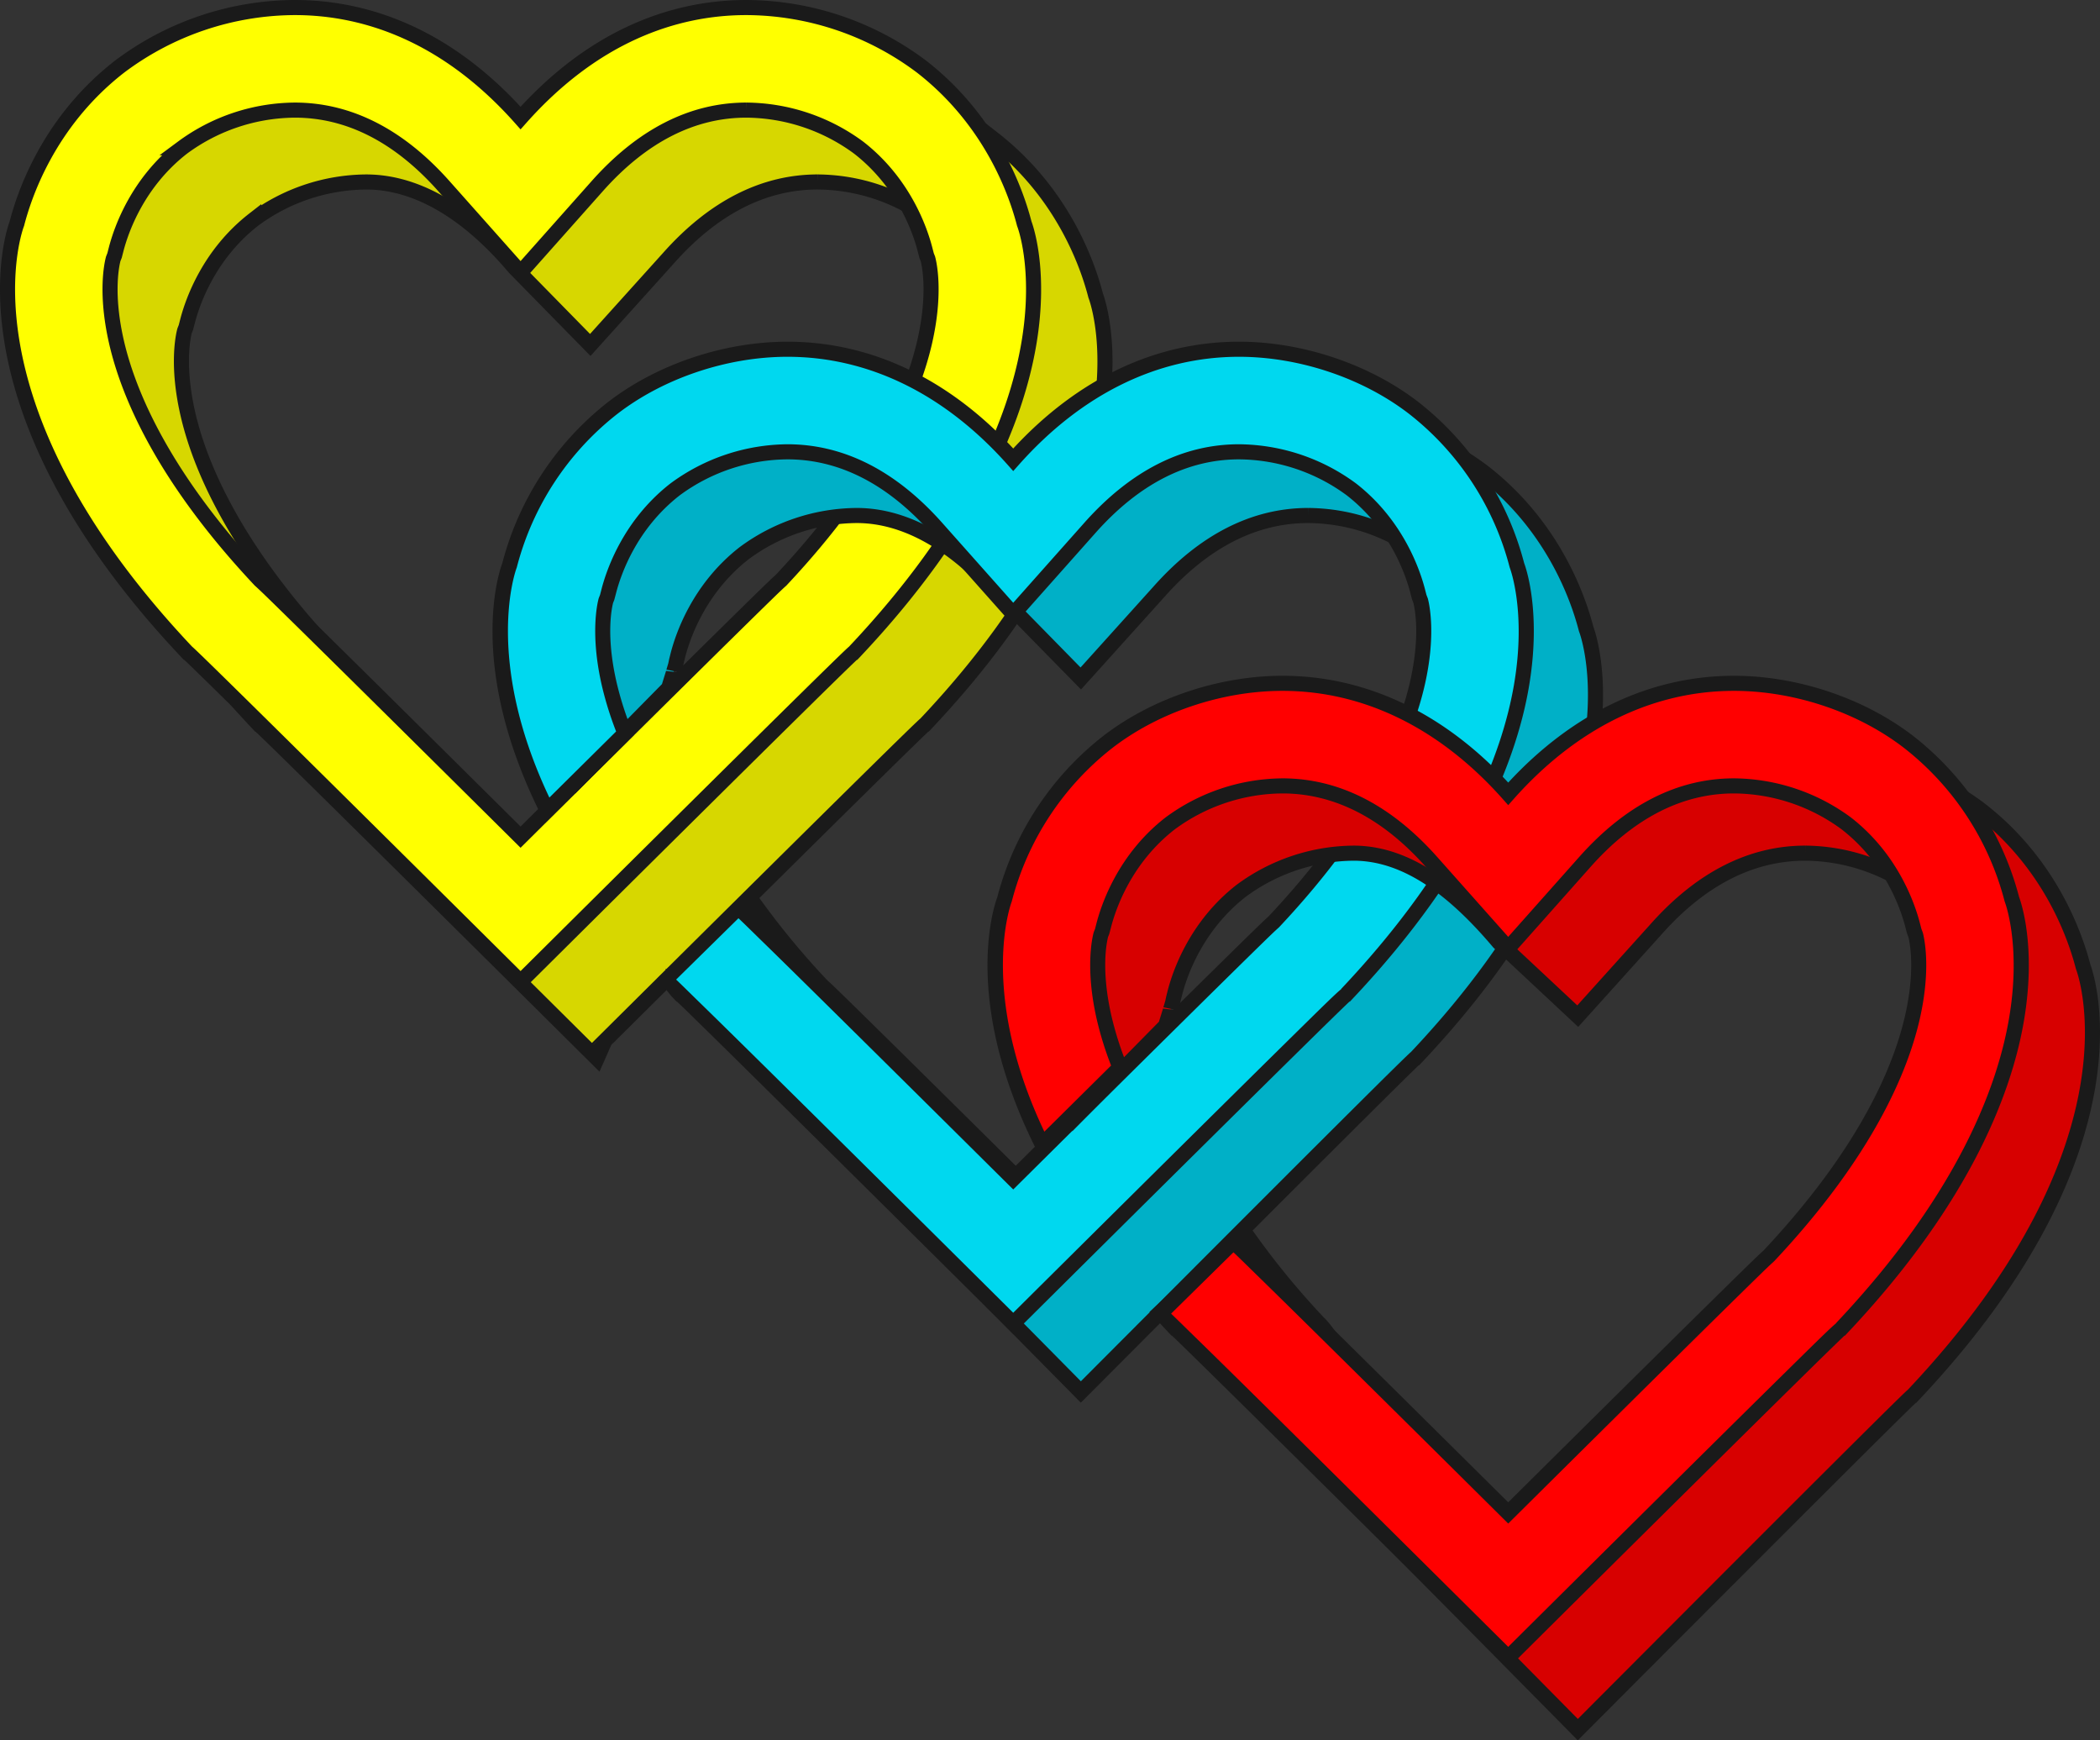 <svg xmlns="http://www.w3.org/2000/svg" viewBox="0 0 696.251 576.893">
  <rect x="0" y="0" width="696.251" height="576.893" fill="#333333" stroke="none"/>
  <defs>
    <style>
      .cls-1 {
        fill: #d7d700;
      }

      .cls-1, .cls-2, .cls-3, .cls-6 {
        stroke: #1a1a1a;
        stroke-miterlimit: 10;
        stroke-width: 5px;
      }

      .cls-2 {
        fill: #ff0;
      }

      .cls-3 {
        fill: #00b0c7;
      }

      .cls-4 {
        fill: #00d8ef;
      }

      .cls-5 {
        fill: #1a1a1a;
      }

      .cls-6 {
        fill: #d70000;
      }

      .cls-7 {
        fill: red;
      }
    </style>
  </defs>
  <g id="_3_Hearts" data-name="3 Hearts">
    <g id="Red">
      <g>
        <path id="Shadow" class="cls-1" d="M271.113,60.321a63.455,63.455,0,0,1,37.272,12.464c14.969,11.643,20.342,27.427,21.956,33.673l.53,2.052.434,1.095c.478,1.801,2.606,11.338-1.009,27.306-3.886,17.166-15.315,44.809-47.657,79.223-1.537,1.382-3.012,2.817-4.477,4.242-2.958,2.877-7.252,7.087-12.762,12.511-9.222,9.079-22.023,21.73-38.045,37.601-10.912,10.809-21.866,21.672-31.099,30.833-9.234-9.161-20.189-20.025-31.102-30.834-16.023-15.87-28.823-28.521-38.045-37.599-5.509-5.424-9.801-9.632-12.758-12.508-1.46-1.421-2.931-2.852-4.463-4.231C77.54,181.73,66.108,154.08,62.221,136.912c-3.615-15.968-1.488-25.506-1.009-27.306l.434-1.095.53-2.052c1.615-6.246,6.987-22.031,21.956-33.673a63.443,63.443,0,0,1,37.27-12.464c17.938.001,34.819,11.403,49.134,28.355l25.167,25.67L221.671,85.536c14.872-16.731,31.507-25.215,49.442-25.215m0-34c-24,0-50.693,9.445-74.854,36.626-24.158-27.178-50.856-36.625-74.854-36.626A97.241,97.241,0,0,0,63.259,45.948c-23.909,18.596-31.746,43.283-34,52,0,0-23,58,56.444,142.111l.001,0c.662,0,110.555,109.172,110.555,109.172S306.139,240.059,306.814,240.059l.001,0c79.444-84.111,56.444-142.111,56.444-142.111-2.254-8.717-10.091-33.404-34-52A97.266,97.266,0,0,0,271.113,26.321Z"/>
        <path id="Top" class="cls-2" d="M247.446,36.5a63.455,63.455,0,0,1,37.272,12.464c14.969,11.643,20.342,27.427,21.956,33.673l.531,2.052.434,1.095c.478,1.801,2.606,11.338-1.009,27.306-3.886,17.166-15.315,44.81-47.657,79.223-1.537,1.382-3.012,2.817-4.477,4.242-2.958,2.877-7.252,7.087-12.762,12.511-9.222,9.079-22.023,21.73-38.045,37.601-10.912,10.809-21.866,21.672-31.099,30.833-9.234-9.161-20.189-20.025-31.102-30.834-16.023-15.87-28.823-28.52-38.045-37.599-5.509-5.424-9.801-9.632-12.758-12.509-1.461-1.421-2.931-2.852-4.463-4.23-32.351-34.419-43.783-62.069-47.67-79.238-3.615-15.968-1.488-25.506-1.009-27.306l.434-1.095.53-2.052c1.615-6.246,6.987-22.031,21.956-33.673A63.443,63.443,0,0,1,97.737,36.5c17.938.001,34.573,8.485,49.444,25.215l25.412,28.588,25.412-28.589C212.877,44.983,229.511,36.5,247.446,36.5m0-34c-24,0-50.692,9.445-74.854,36.626C148.435,11.948,121.737,2.502,97.739,2.5A97.241,97.241,0,0,0,39.593,22.126c-23.909,18.596-31.746,43.283-34,52,0,0-23,58,56.444,142.111l.001,0c.662,0,110.555,109.172,110.555,109.172S282.472,216.237,283.147,216.237l.001,0c79.444-84.111,56.444-142.111,56.444-142.111-2.254-8.717-10.091-33.404-34-52A97.266,97.266,0,0,0,247.446,2.5Z"/>
        <path id="Shadow-2" data-name="Shadow" class="cls-3" d="M525.889,208.503c-2.254-8.717-10.091-33.404-34-52a97.266,97.266,0,0,0-58.147-19.626c-24,0-50.692,9.445-74.854,36.626-24.158-27.178-50.856-36.625-74.853-36.626a97.242,97.242,0,0,0-58.147,19.626c-23.909,18.596-31.746,43.283-34,52,0,0-6.391,20.208.278,49.541l29.556-30c.045-.347,1.547-4.979,1.594-5.28-.001.012.527-1.743.705-2.381l.261-1.286.523-2.082c1.615-6.246,6.987-22.031,21.957-33.673a63.442,63.442,0,0,1,37.27-12.464c17.938.001,34.819,11.403,49.134,28.355l25.167,25.67,25.967-28.811c14.872-16.731,31.507-25.215,49.442-25.215A63.455,63.455,0,0,1,471.015,183.341c14.969,11.643,20.342,27.427,21.957,33.673l.53,2.052.434,1.095c.478,1.801,2.606,11.338-1.009,27.306-3.886,17.166-15.315,44.81-47.657,79.223-1.537,1.382-3.012,2.817-4.477,4.242-2.958,2.877-7.252,7.087-12.762,12.511-9.222,9.079-22.023,21.73-38.045,37.601-10.912,10.808-21.866,21.672-31.099,30.833-9.234-9.161-20.189-20.025-31.102-30.834-16.023-15.87-28.823-28.52-38.045-37.599-5.509-5.424-9.801-9.632-12.758-12.509-1.461-1.421-2.931-2.852-4.463-4.23A264.375,264.375,0,0,1,249.955,299.436l-24.366,24.302a307.999,307.999,0,0,0,22.744,26.877l.001,0c.662,0,110.018,110.8,110.018,110.8s110.416-110.8,111.092-110.8l.001,0C548.889,266.503,525.889,208.503,525.889,208.503Z"/>
        <path id="Fill" class="cls-4" d="M502.935,187.393c-2.254-8.717-10.091-33.404-34-52a97.265,97.265,0,0,0-58.146-19.626c-24,0-50.692,9.445-74.854,36.626-24.158-27.178-50.856-36.625-74.853-36.626a97.241,97.241,0,0,0-58.147,19.626c-23.909,18.596-31.746,43.283-34,52,0,0-12.394,31.287,12.484,81.221l25.78-25.533c-.039-.098-.081-.197-.12-.294a109.86,109.86,0,0,1-5.182-16.429c-3.615-15.968-1.488-25.506-1.009-27.306l.434-1.095.53-2.052c1.615-6.246,6.987-22.031,21.957-33.673a63.443,63.443,0,0,1,37.27-12.464c17.938.001,34.573,8.485,49.444,25.215l25.412,28.588,25.412-28.588c14.872-16.731,31.507-25.215,49.442-25.215a63.455,63.455,0,0,1,37.272,12.464c14.969,11.643,20.342,27.427,21.957,33.673l.53,2.052.434,1.095c.478,1.801,2.606,11.338-1.009,27.306-3.886,17.166-15.315,44.81-47.657,79.223-1.537,1.382-3.012,2.817-4.477,4.242-2.958,2.877-7.252,7.087-12.762,12.511-9.222,9.079-22.023,21.73-38.045,37.601-10.912,10.808-21.866,21.672-31.099,30.833-9.234-9.161-20.189-20.025-31.102-30.834-16.023-15.87-28.823-28.52-38.045-37.599-5.509-5.424-9.801-9.632-12.758-12.509-1.461-1.421-2.931-2.852-4.463-4.23-.377-.401-3.733-2.523-4.104-2.921l-24.296,21.259c.359.384,3.85,5.187,4.213,5.571l.001,0c.662,0,110.555,109.172,110.555,109.172S445.815,329.504,446.49,329.504l.001,0C525.935,245.393,502.935,187.393,502.935,187.393Z"/>
        <path id="Stroke" class="cls-5" d="M335.935,442.201l-1.762-1.751C305.514,411.979,232.08,339.129,224.444,332.004h-.14l-.739-.781c-.368-.389-.731-.777-1.094-1.165l-4.527-5.681,27.667-26.778,5.71,6.212c1.548,1.397,3.023,2.833,4.451,4.223,2.959,2.878,7.255,7.091,12.768,12.518,9.317,9.173,22.119,21.825,38.051,37.605,10.227,10.13,20.492,20.309,29.343,29.089,8.849-8.78,19.112-18.958,29.339-29.088,16.037-15.885,28.839-28.537,38.051-37.605,5.515-5.43,9.812-9.643,12.773-12.521,1.444-1.405,2.929-2.849,4.471-4.238,31.92-33.988,43.159-61.167,46.968-77.987,3.404-15.037,1.567-24.008,1.066-25.977l-.473-1.245-.531-2.052c-1.551-5.999-6.707-21.156-21.071-32.327a60.829,60.829,0,0,0-35.737-11.938c-17.189,0-33.195,8.202-47.573,24.377l-27.28,30.689-27.28-30.689c-14.376-16.174-30.383-24.375-47.576-24.377h-.004a60.816,60.816,0,0,0-35.73,11.938c-14.364,11.171-19.52,26.328-21.07,32.326l-.628,2.347-.377.952c-.501,1.969-2.338,10.938,1.066,25.976A107.772,107.772,0,0,0,209.402,241.86l.733,1.831-29.413,29.131-1.541-3.093c-24.46-49.094-13.67-80.345-12.63-83.102A99.648,99.648,0,0,1,201.4,133.42c16.225-12.619,38.535-20.153,59.677-20.153h.005c27.6.002,53.428,12.233,74.853,35.404,21.427-23.173,47.257-35.404,74.854-35.404,21.146,0,43.457,7.534,59.682,20.153a99.648,99.648,0,0,1,34.85,53.21c.659,1.758,5.714,16.377,1.65,40.688-3.871,23.165-17.191,59.995-58.662,103.902l-.74.783h-.143c-7.633,7.112-81.072,79.975-109.728,108.445Zm-111.768-117.49c.873.792,5.845,5.696,7.897,7.693,3.07,2.987,7.421,7.256,12.623,12.377,9.199,9.058,21.977,21.686,37.978,37.533,23.423,23.199,46.786,46.399,53.27,52.839,6.482-6.439,29.843-29.64,53.265-52.839,16-15.848,28.777-28.476,37.977-37.533,11.558-11.378,15.718-15.474,17.544-16.947l-.048-.046c40.423-42.797,53.47-78.478,57.296-100.875,4.129-24.167-1.304-38.462-1.359-38.603l-.094-.29A94.624,94.624,0,0,0,467.4,137.366c-15.376-11.96-36.539-19.1-56.611-19.1-26.937,0-52.174,12.375-72.985,35.788l-1.868,2.102-1.868-2.102c-20.81-23.41-46.048-35.786-72.985-35.788h-.005c-20.069,0-41.229,7.14-56.606,19.1a94.612,94.612,0,0,0-33.114,50.652l-.097.295c-.114.292-11.119,29.674,10.881,76.066l22.127-21.915a111.412,111.412,0,0,1-4.809-15.557c-3.749-16.558-1.48-26.645-.986-28.5l.092-.278.376-.95.493-1.902c1.678-6.492,7.263-22.904,22.841-35.02a66.073,66.073,0,0,1,38.801-12.991h.004c18.683.002,35.947,8.768,51.312,26.054l23.544,26.486,23.544-26.486c15.367-17.288,32.63-26.054,51.31-26.054a66.083,66.083,0,0,1,38.808,12.991c15.578,12.116,21.163,28.528,22.842,35.022l.491,1.901.469,1.228c.493,1.855,2.763,11.942-.986,28.5-3.948,17.439-15.528,45.54-48.273,80.384l-.151.147c-1.497,1.346-2.971,2.779-4.396,4.166-2.965,2.884-7.255,7.089-12.76,12.509-9.208,9.066-22.006,21.714-38.039,37.596-10.912,10.808-21.865,21.671-31.098,30.831l-1.761,1.747-1.761-1.747c-9.234-9.16-20.189-20.024-31.101-30.832-15.928-15.776-28.727-28.425-38.04-37.595-5.504-5.418-9.792-9.623-12.747-12.497-1.25-1.217-6.135-6.033-7.452-7.24Z"/>
        <path id="Shadow-3" data-name="Shadow" class="cls-6" d="M690.658,320.432c-2.254-8.717-10.091-33.404-34-52a97.266,97.266,0,0,0-58.147-19.626c-24,0-50.693,9.445-74.854,36.626-24.158-27.178-50.856-36.624-74.854-36.626a97.241,97.241,0,0,0-58.146,19.626c-23.909,18.596-31.746,43.283-34,52,0,0-6.391,20.208.278,49.541l29.555-30c.045-.347,1.547-4.979,1.594-5.28-.001.012.527-1.743.705-2.381l.261-1.286.523-2.082c1.615-6.246,6.987-22.031,21.956-33.673a63.443,63.443,0,0,1,37.27-12.464c17.938.001,33.827,12.62,48.143,29.572l26.158,24.453L549.07,308.02c14.872-16.731,31.507-25.215,49.442-25.215a63.455,63.455,0,0,1,37.272,12.464c14.969,11.643,20.342,27.427,21.957,33.673l.53,2.052.434,1.095c.478,1.801,2.606,11.338-1.009,27.306-3.886,17.166-15.315,44.81-47.657,79.223-1.537,1.382-3.012,2.817-4.477,4.242-2.958,2.877-7.252,7.087-12.762,12.511-9.222,9.079-22.023,21.73-38.045,37.601-10.912,10.809-21.866,21.672-31.099,30.833-9.234-9.161-21.355-14.842-32.268-25.65-16.023-15.87-31.075-27.662-40.296-36.741-5.509-5.424-9.009-17.065-9.732-17.87-1.306-1.457-2.54-3.532-4.072-4.91a264.375,264.375,0,0,1-22.565-27.269L390.358,435.666a307.979,307.979,0,0,0,22.744,26.877l.001,0c.662,0,110.018,110.8,110.018,110.8s110.416-110.8,111.092-110.8l.001,0C713.658,378.432,690.658,320.432,690.658,320.432Z"/>
        <path id="Fill-2" data-name="Fill" class="cls-7" d="M667.009,298.8c-2.254-8.717-10.091-33.404-34-52a97.266,97.266,0,0,0-58.146-19.626c-24,0-50.693,9.445-74.854,36.626-24.158-27.178-50.856-36.625-74.854-36.626A97.241,97.241,0,0,0,367.009,246.8c-23.909,18.596-31.746,43.283-34,52,0,0-12.395,31.287,12.484,81.221l25.78-25.533c-.039-.098-.081-.197-.12-.294a109.86,109.86,0,0,1-5.182-16.429c-3.615-15.968-1.488-25.506-1.009-27.306l.434-1.095.53-2.052c1.615-6.246,6.987-22.031,21.956-33.673a63.443,63.443,0,0,1,37.27-12.464c17.938.001,34.573,8.485,49.444,25.215l25.412,28.588,25.412-28.588c14.872-16.731,31.507-25.215,49.442-25.215a63.455,63.455,0,0,1,37.272,12.464c14.969,11.643,20.342,27.427,21.956,33.673l.531,2.052.434,1.095c.478,1.801,2.606,11.338-1.009,27.306-3.886,17.166-15.315,44.81-47.657,79.223-1.537,1.382-3.012,2.817-4.477,4.242-2.958,2.877-7.252,7.087-12.762,12.511-9.222,9.079-22.023,21.73-38.045,37.601-10.912,10.808-21.866,21.672-31.099,30.833-9.234-9.161-20.189-20.025-31.102-30.834-16.023-15.87-28.823-28.52-38.045-37.599-5.509-5.424-9.801-9.632-12.758-12.509-1.461-1.421-2.931-2.852-4.463-4.23-.376-.401-3.733-2.523-4.104-2.921L385.241,435.34c.359.384,3.849,5.187,4.213,5.571l.001,0c.662,0,110.555,109.172,110.555,109.172S609.889,440.911,610.564,440.911l.001,0C690.009,356.8,667.009,298.8,667.009,298.8Z"/>
        <path id="Stroke-2" data-name="Stroke" class="cls-5" d="M500.046,552.941l-1.762-1.751C469.625,522.72,396.191,449.87,388.555,442.745h-.14l-.739-.781c-.368-.389-.731-.777-1.094-1.165l-5.481-5.905L409.722,408.34l5.71,6.212c1.548,1.396,3.023,2.833,4.451,4.223,2.959,2.878,7.255,7.091,12.768,12.519,9.317,9.173,22.119,21.825,38.051,37.605,10.227,10.13,20.492,20.309,29.343,29.089,8.849-8.78,19.112-18.958,29.339-29.088,16.037-15.885,28.839-28.537,38.051-37.605,5.515-5.43,9.812-9.643,12.773-12.521,1.444-1.405,2.929-2.849,4.471-4.238,31.92-33.988,43.159-61.167,46.968-77.987,3.404-15.037,1.567-24.008,1.066-25.977l-.473-1.245-.531-2.052c-1.551-5.999-6.707-21.156-21.071-32.327A60.829,60.829,0,0,0,574.9,263.007c-17.189,0-33.195,8.202-47.573,24.377l-27.28,30.689-27.28-30.689c-14.376-16.174-30.383-24.375-47.576-24.377h-.004a60.817,60.817,0,0,0-35.73,11.938c-14.364,11.171-19.52,26.328-21.07,32.326l-.628,2.347-.377.952c-.501,1.969-2.338,10.938,1.066,25.976a107.762,107.762,0,0,0,5.066,16.055l.733,1.831-29.413,29.131-1.541-3.093c-24.46-49.094-13.67-80.345-12.63-83.102a99.648,99.648,0,0,1,34.849-53.208c16.225-12.619,38.535-20.153,59.677-20.153h.005c27.6.003,53.428,12.233,74.854,35.404,21.427-23.173,47.257-35.404,74.853-35.404,21.146,0,43.457,7.534,59.682,20.153a99.648,99.648,0,0,1,34.85,53.21c.659,1.758,5.714,16.377,1.65,40.688-3.871,23.165-17.191,59.995-58.662,103.902l-.74.783h-.143c-7.633,7.112-81.072,79.975-109.728,108.445Zm-111.769-117.49c.873.792,5.845,5.696,7.897,7.693,3.07,2.987,7.421,7.256,12.623,12.377,9.199,9.058,21.977,21.686,37.978,37.533,23.423,23.199,46.786,46.399,53.27,52.839,6.482-6.44,29.843-29.64,53.265-52.839,16-15.848,28.777-28.476,37.977-37.533,11.558-11.378,15.718-15.474,17.544-16.947l-.048-.046c40.423-42.797,53.47-78.478,57.296-100.875,4.129-24.167-1.304-38.462-1.359-38.603l-.094-.29a94.623,94.623,0,0,0-33.115-50.653c-15.376-11.959-36.539-19.1-56.611-19.1-26.937,0-52.174,12.375-72.985,35.788l-1.868,2.102-1.868-2.102c-20.81-23.41-46.048-35.786-72.985-35.788h-.005c-20.069,0-41.23,7.14-56.606,19.1A94.612,94.612,0,0,0,335.467,298.76l-.097.295c-.114.292-11.119,29.674,10.881,76.066l22.127-21.915a111.431,111.431,0,0,1-4.809-15.557c-3.749-16.558-1.48-26.645-.986-28.5l.092-.278.376-.95.493-1.902c1.678-6.492,7.263-22.904,22.841-35.02a66.073,66.073,0,0,1,38.801-12.991h.004c18.683.002,35.947,8.768,51.312,26.054l23.544,26.486L523.59,284.061c15.367-17.288,32.63-26.054,51.31-26.054a66.083,66.083,0,0,1,38.808,12.991c15.578,12.116,21.163,28.528,22.842,35.021l.491,1.901.469,1.228c.493,1.855,2.763,11.942-.986,28.5-3.948,17.44-15.528,45.54-48.272,80.384l-.151.147c-1.497,1.346-2.971,2.779-4.396,4.166-2.965,2.884-7.255,7.089-12.76,12.509-9.208,9.065-22.006,21.714-38.039,37.596-10.912,10.808-21.865,21.671-31.098,30.831l-1.761,1.747-1.761-1.747c-9.234-9.16-20.188-20.024-31.101-30.832-15.928-15.776-28.727-28.425-38.04-37.595-5.504-5.418-9.792-9.623-12.747-12.497-1.25-1.217-6.135-6.033-7.452-7.24Z"/>
      </g>
    </g>
  </g>
</svg>
